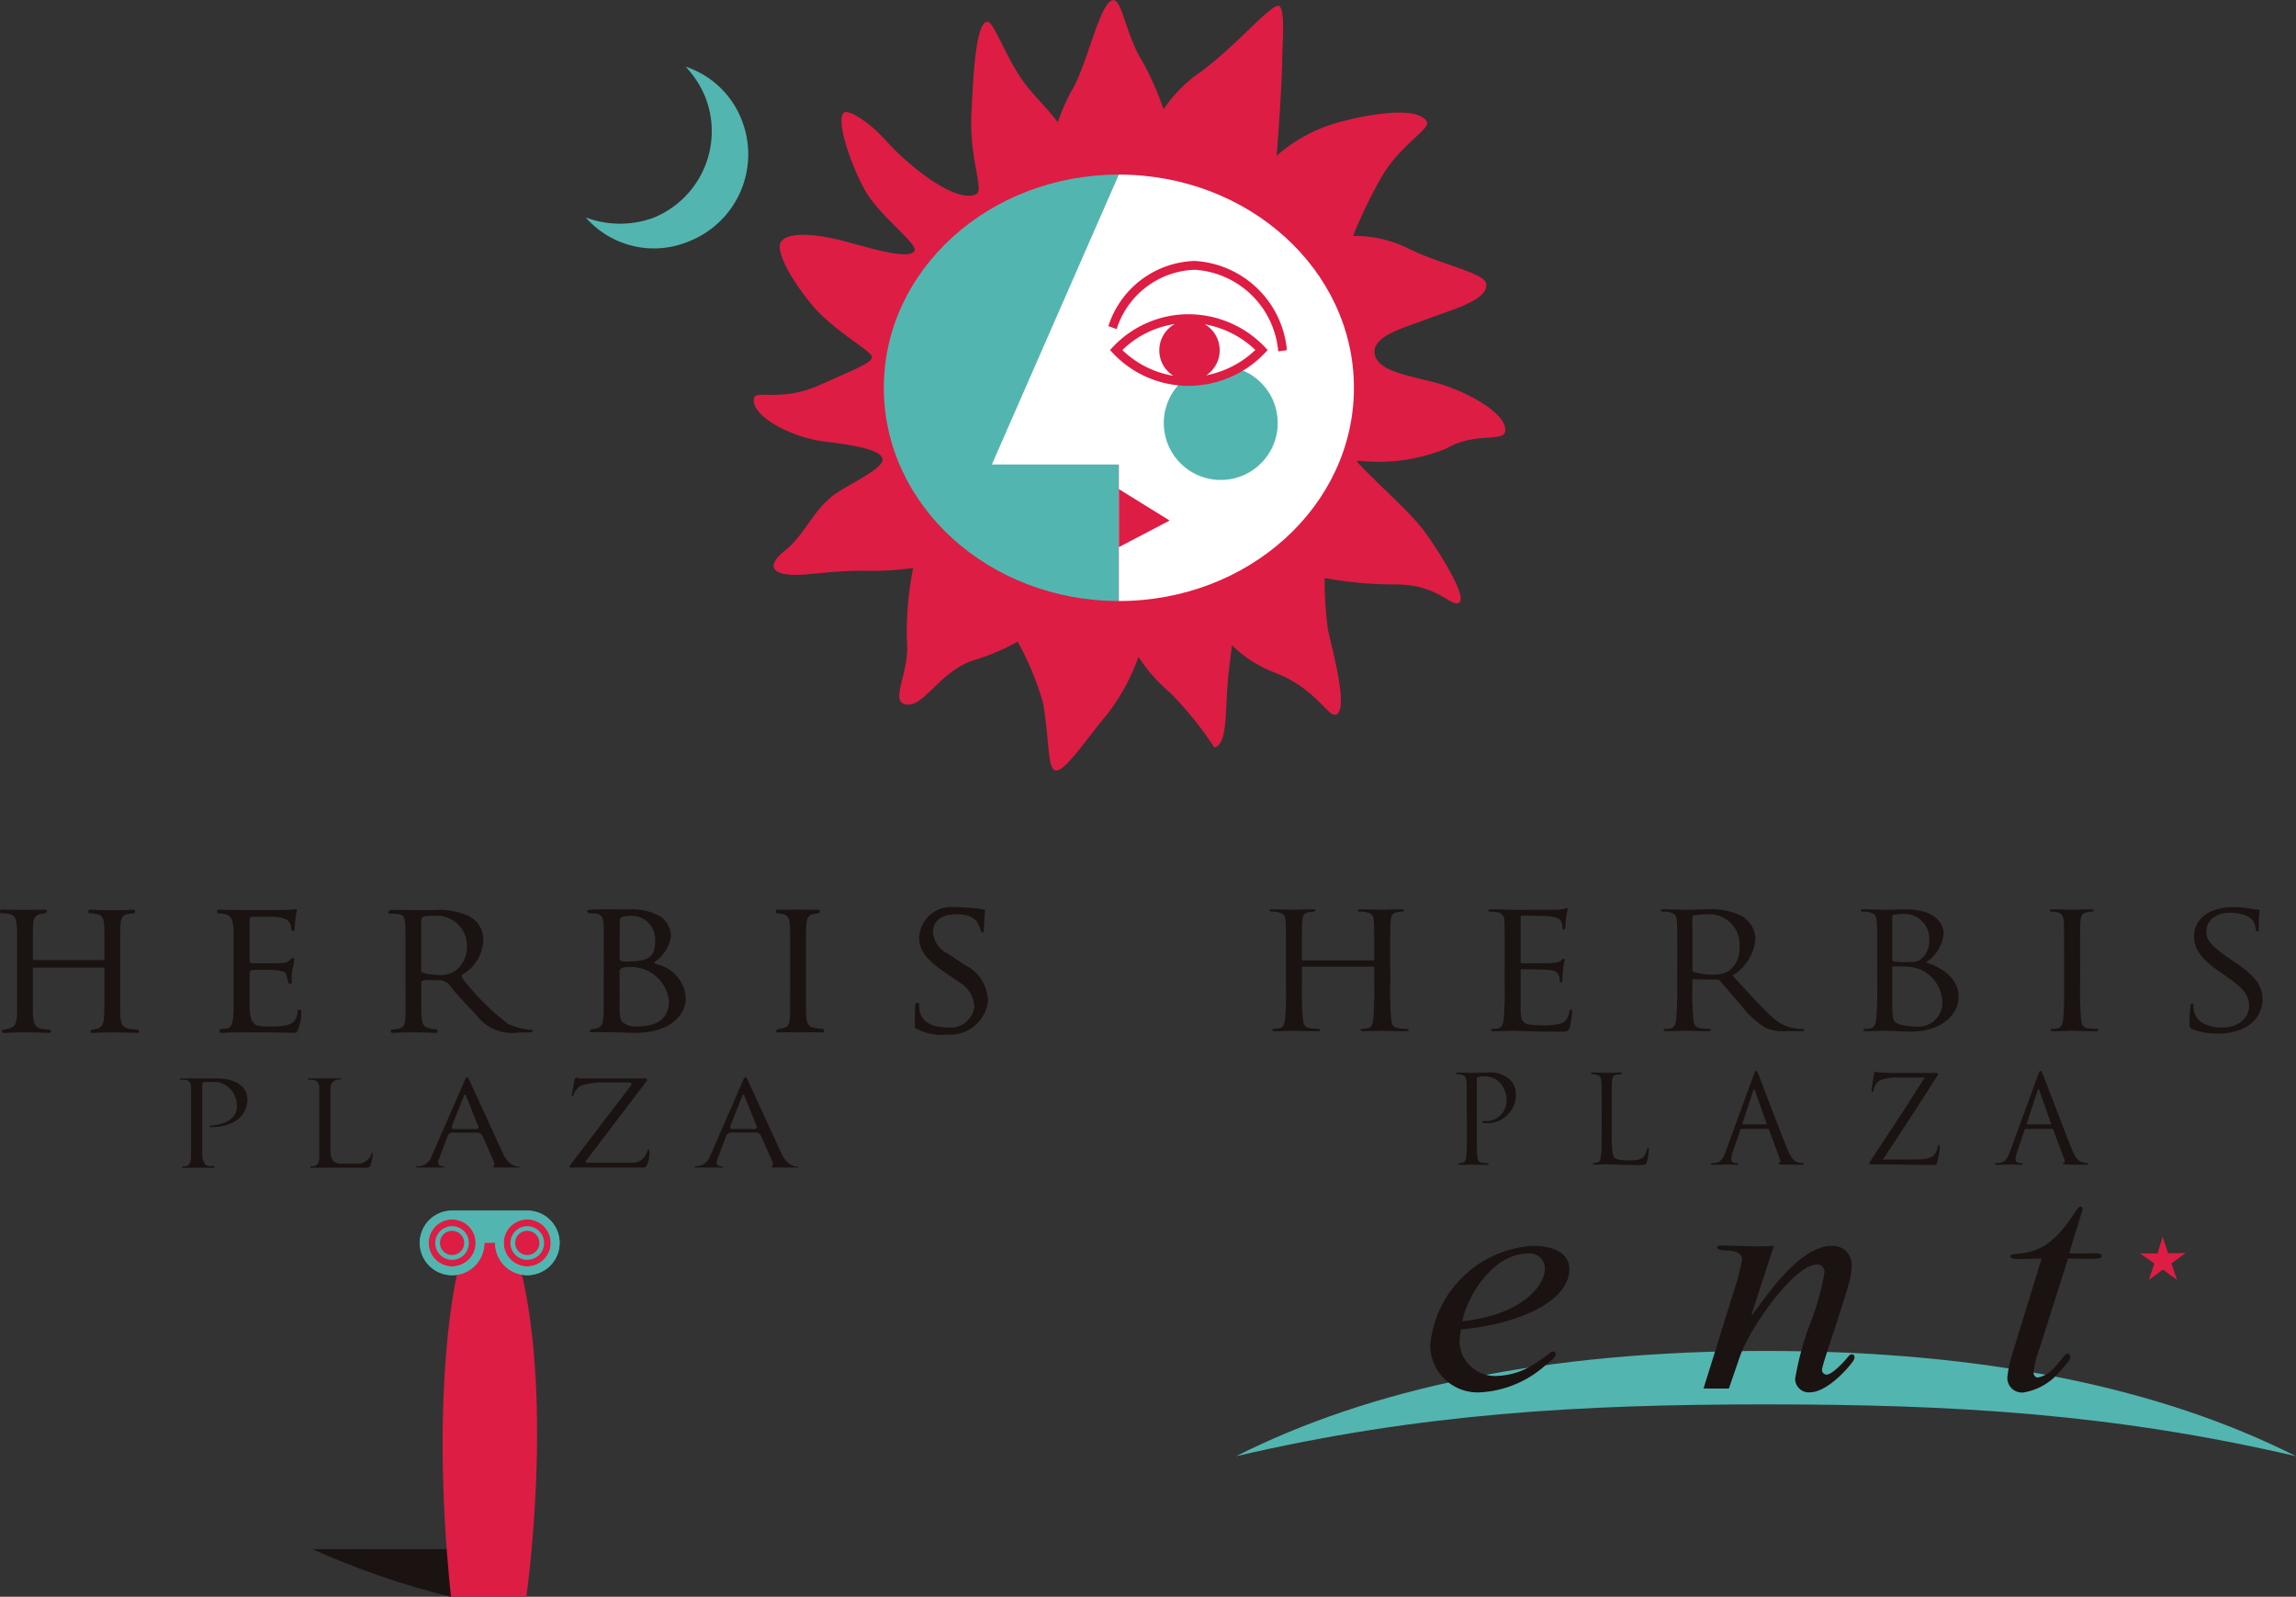 <svg height="85.376" viewBox="0 0 122.754 85.376" width="122.754" xmlns="http://www.w3.org/2000/svg" xmlns:xlink="http://www.w3.org/1999/xlink"><rect x="0" y="0" width="122.754" height="85.376" fill="#333333" stroke="none"/><clipPath id="a"><path d="m0 0h9.421v2.546h-9.421z"/></clipPath><clipPath id="b"><path d="m15.139 48.673a43.093 43.093 0 0 1 -7.4-2.545h9.421z" transform="translate(-7.74 -46.128)"/></clipPath><linearGradient id="c" gradientUnits="objectBoundingBox" x1="-1.773" x2="-1.544" y1="48.867" y2="48.867"><stop offset="0" stop-color="#fff"/><stop offset=".13" stop-color="#fff"/><stop offset="1" stop-color="#1a1311"/></linearGradient><path d="m51.194 32.4a9.516 9.516 0 0 0 4.524-.68c1.481-.872 3.039-.324 3.119-.9.142-1.017-2.279-2.232-3.747-2.618s-3.121-.615-3.233-1.567 1.679-1.39 2.907-1.86 3.2-.984 3.058-1.858c-.1-.578-2.346-1-4.092-1.843a6.4 6.4 0 0 0 -3.026-.706 25.309 25.309 0 0 1 1.6-3.285c1.034-1.666 2.56-2.45 2.344-2.83-.55-.969-3.928-.242-5.219.194a8.33 8.33 0 0 0 -2.81 1.634c.129-1.539.291-4.161.3-5.174.009-.857.177-2.756-.194-2.845-.406-.1-2.361 2.23-4.222 3.572a7.415 7.415 0 0 0 -1.93 1.962 15.262 15.262 0 0 0 -1.157-2.607c-.84-1.358-1.066-3.233-1.519-3.233-.693 0-1.345 3.229-2.148 4.688a9.971 9.971 0 0 0 -.827 1.845c-.514-.678-1.2-1.358-1.632-1.9-1.083-1.342-1.776-3.494-2.132-3.475-.6.032-.745 2.521-.857 4.962s.712 4.073.242 4.267c-1.176.488-3.719-1.653-4.785-2.845-.935-1.045-1.984-1.675-2.245-1.535-.518.272.339 2.845 1.131 4.217s2.86 2.845 2.6 3.2c-.313.425-1.927-.039-3.555-.486-1.651-.453-3.155-.565-3.557-.032-.319.421.386 1.843 1.567 3.3s3.25 2.538 3.281 2.86-.814.626-2.8 1.519-3.361.276-3.49.663c-.289.874 1.809 2.117 3.8 2.361 1.75.212 2.974.468 3.054.919.095.535-1.878 1.383-2.633 1.958-1.068.809-1.556 2.135-2.571 2.942s-.663 1.226.257 1.293 2.005-.212 4.01-.212a15.255 15.255 0 0 0 2.577-.145 17.353 17.353 0 0 0 -.315 4.235c.015 1.455-.82 2.784-.192 3.024 1.017.386 1.824-1.7 3.749-2.329a11.344 11.344 0 0 0 2.346-.991 15.791 15.791 0 0 1 1.355 3.253c.371 2.117.209 3.637.725 3.637s1.91-2.1 2.62-2.892a11.107 11.107 0 0 0 1.761-3.184 8.728 8.728 0 0 0 1.7 1.923 19.113 19.113 0 0 1 2.361 2.925c.652-.186.581-1.567.693-3.263.054-.786.168-1.543.242-2.212a6.57 6.57 0 0 0 2.3 1.47c2.167.837 2.832 2.374 3.25 2.245.689-.212-.08-3.058-.419-4.558a20.124 20.124 0 0 1 -.177-2.745 21.149 21.149 0 0 0 3.852.342c2.3.015 2.976 1.308 3.363.952.4-.371-1.2-2.877-1.908-3.829s-2.2-2.247-3.443-3.54c-.136-.142-.268-.229.147-.179" fill="#dd1d44" transform="translate(21.635 -7.751)"/><path d="m19.849 9.4a4.859 4.859 0 0 1 2.987 2.819 5 5 0 0 1 -2.754 6.5 4.839 4.839 0 0 1 -5.573-1.258 5.175 5.175 0 0 0 3.622.019 4.992 4.992 0 0 0 2.752-6.5 5.3 5.3 0 0 0 -1.034-1.58" fill="#53b5b0" transform="translate(16.806 -5.837)"/><path d="m34.459 12.076c-6.941 0-12.566 5.1-12.566 11.4s5.625 11.4 12.566 11.4" fill="#53b5b0" transform="translate(25.36 -2.741)"/><path d="m31.358 12.076-6.788 15.5h6.788v7.3c6.939 0 12.568-5.1 12.568-11.4s-5.629-11.4-12.568-11.4" fill="#fff" transform="translate(28.46 -2.741)"/><path d="m32.776 16.882a5.278 5.278 0 0 1 -2.594.689c-.125 0-.244-.011-.365-.022a3.045 3.045 0 1 0 2.959-.667" fill="#53b5b0" transform="translate(33.39 2.826)"/><path d="m35.773 17.288a5.657 5.657 0 0 0 -4.051-1.753 5.56 5.56 0 0 0 -4.075 1.753l-.151.162.151.16a5.553 5.553 0 0 0 4.075 1.755 5.657 5.657 0 0 0 4.051-1.753l.153-.162zm-4.817-1.228a1.609 1.609 0 0 0 -.076 2.765 5.109 5.109 0 0 1 -2.724-1.375 5.091 5.091 0 0 1 2.8-1.39m1.688 2.74a1.609 1.609 0 0 0 -.078-2.726 5.232 5.232 0 0 1 2.7 1.371 5.222 5.222 0 0 1 -2.622 1.355" fill="#dd1d44" transform="translate(31.85 1.266)"/><path d="m27.456 17.7.442.16a4.54 4.54 0 0 1 4.17-3.173 4.782 4.782 0 0 1 4.468 4.364l.464-.068a5.253 5.253 0 0 0 -4.932-4.768 5.007 5.007 0 0 0 -4.612 3.485" fill="#dd1d44" transform="translate(31.803 -.263)"/><path d="m27.715 19.867 2.715 1.681-2.715 1.422z" fill="#dd1d44" transform="translate(32.104 6.284)"/><g fill="#1a1311"><path d="m37.9 34.294a17.468 17.468 0 0 0 .052 1.871c.028.248.091.438.393.473.145.017.367.035.458.035.06 0 .082.026.082.052 0 .043-.052.069-.164.069-.557 0-1.2-.026-1.245-.026s-.691.026-.995.026c-.11 0-.162-.017-.162-.069 0-.026.022-.052.082-.052a1.825 1.825 0 0 0 .3-.035c.2-.035.253-.224.294-.473a18.226 18.226 0 0 0 .05-1.871v-.9a.053.053 0 0 0 -.058-.052h-3.743c-.032 0-.063.009-.063.052v.9a17.468 17.468 0 0 0 .052 1.871c.03.248.091.438.395.473.142.017.365.035.455.035.063 0 .082.026.082.052 0 .043-.052.069-.162.069-.559 0-1.2-.026-1.248-.026s-.689.026-.995.026c-.11 0-.16-.017-.16-.069 0-.026.019-.052.08-.052a1.825 1.825 0 0 0 .3-.035c.2-.035.255-.224.294-.473a17.468 17.468 0 0 0 .052-1.871v-1.518c0-1.345 0-1.584-.022-1.86-.019-.294-.1-.432-.436-.492a2.2 2.2 0 0 0 -.345-.026c-.039 0-.08-.017-.08-.052 0-.052.052-.069.162-.069.458 0 1.1.026 1.146.026s.689-.026.993-.026c.112 0 .162.017.162.069 0 .035-.039.052-.08.052a1.736 1.736 0 0 0 -.253.026c-.274.043-.356.19-.376.492-.022.276-.022.516-.022 1.86v.181c0 .043.03.052.063.052h3.749c.028 0 .058-.009.058-.052v-.181c0-1.345 0-1.584-.019-1.86-.019-.294-.1-.432-.436-.492a2.192 2.192 0 0 0 -.343-.026c-.041 0-.082-.017-.082-.052 0-.052.05-.069.162-.069.455 0 1.094.026 1.146.026s.689-.026.993-.026c.112 0 .162.017.162.069 0 .035-.041.052-.08.052a1.788 1.788 0 0 0 -.255.026c-.272.043-.354.19-.373.492-.022.276-.022.516-.022 1.86z" transform="translate(36.427 18.342)"/><path d="m37.747 32.814c0-1.345 0-1.586-.019-1.863a.444.444 0 0 0 -.436-.49 2.24 2.24 0 0 0 -.345-.026c-.041 0-.082-.017-.082-.052 0-.052.052-.069.162-.069.458 0 1.1.026 1.146.026.071 0 2.089 0 2.322-.009a3.144 3.144 0 0 0 .436-.043c.05-.009.091-.043.142-.043.03 0 .041.035.041.078 0 .06-.052.162-.082.406-.011.086-.032.464-.052.568-.011.043-.03.095-.069.095-.06 0-.082-.043-.082-.112a.828.828 0 0 0 -.06-.311c-.071-.138-.173-.24-.721-.291-.173-.017-1.278-.026-1.388-.026-.041 0-.06.026-.06.084v2.381c0 .058.009.084.06.084.132 0 1.379 0 1.61-.017s.386-.035.477-.121c.071-.067.112-.11.153-.11s.05.017.05.069-.05.2-.082.481c-.017.173-.039.492-.039.553s0 .164-.071.164c-.052 0-.071-.035-.071-.078a.75.75 0 0 0 -.041-.285c-.039-.121-.132-.268-.527-.3-.274-.026-1.278-.043-1.45-.043-.05 0-.069.026-.069.06v.76c0 .291-.011 1.291 0 1.472.03.6.181.708 1.174.708a3.384 3.384 0 0 0 .973-.095c.263-.095.386-.268.458-.622.019-.095.039-.127.091-.127s.06.067.06.127a7.5 7.5 0 0 1 -.132.837c-.071.222-.151.222-.546.222-1.532 0-2.212-.052-2.506-.052-.05 0-.689.026-.993.026-.112 0-.162-.015-.162-.069 0-.026.019-.052.08-.052a2.05 2.05 0 0 0 .3-.032c.2-.037.253-.224.294-.475a17.422 17.422 0 0 0 .052-1.869z" transform="translate(42.701 18.306)"/><path d="m42.02 32.776c0-1.345 0-1.584-.019-1.86-.022-.294-.1-.432-.436-.492a2.2 2.2 0 0 0 -.345-.026c-.039 0-.08-.017-.08-.052 0-.052.05-.069.162-.069.455 0 1.094.026 1.144.026.112 0 .883-.026 1.2-.026a3.569 3.569 0 0 1 1.856.38 1.462 1.462 0 0 1 .7 1.172 2.543 2.543 0 0 1 -1.226 1.99c.831.9 1.522 1.673 2.109 2.208a2.23 2.23 0 0 0 1.237.619 2.884 2.884 0 0 0 .4.026c.05 0 .091.026.091.052 0 .052-.06.067-.244.067h-.719a2.4 2.4 0 0 1 -1.088-.162 4.956 4.956 0 0 1 -1.366-1.267c-.427-.475-.9-1.051-1.105-1.276a.177.177 0 0 0 -.132-.052l-1.259-.017a.062.062 0 0 0 -.071.069v.207a17.422 17.422 0 0 0 .052 1.869c.03.25.091.44.395.475.14.017.365.035.455.035.063 0 .082.026.082.052 0 .043-.052.067-.162.067-.559 0-1.2-.024-1.25-.024-.009 0-.647.024-.952.024-.112 0-.162-.015-.162-.067 0-.026.022-.052.082-.052a1.851 1.851 0 0 0 .3-.035c.2-.035.253-.224.294-.475a18.176 18.176 0 0 0 .05-1.869zm.812.749a.111.111 0 0 0 .071.1 3.226 3.226 0 0 0 1.064.138 1.525 1.525 0 0 0 .762-.162 1.48 1.48 0 0 0 .617-1.327 1.605 1.605 0 0 0 -1.755-1.725 3.556 3.556 0 0 0 -.678.052.105.105 0 0 0 -.082.1z" transform="translate(47.653 18.342)"/><path d="m46.973 32.777c0-1.345 0-1.586-.022-1.863-.019-.294-.1-.43-.436-.49a2 2 0 0 0 -.345-.026c-.041 0-.082-.017-.082-.052 0-.052.052-.069.164-.069.455 0 1.094.026 1.144.026.244 0 .639-.026 1.107-.026 1.662 0 2.027.861 2.027 1.291a2.1 2.1 0 0 1 -.952 1.554c.749.2 1.753.809 1.753 1.817 0 .922-.853 1.878-2.586 1.878-.233 0-1.267-.052-1.349-.052-.05 0-.689.026-.993.026-.11 0-.162-.017-.162-.069 0-.026.019-.052.082-.052a1.8 1.8 0 0 0 .3-.035c.205-.035.255-.222.3-.473a17.468 17.468 0 0 0 .052-1.871zm.809.188c0 .06.022.078.071.095a3.705 3.705 0 0 0 .617.037c.57 0 .71-.019.924-.227a1.214 1.214 0 0 0 .365-.87 1.339 1.339 0 0 0 -1.368-1.481 2.593 2.593 0 0 0 -.486.041c-.093.017-.123.045-.123.095zm0 .915c0 .663 0 1.731.011 1.86.03.423.03.542.343.673a2.828 2.828 0 0 0 .894.127 1.277 1.277 0 0 0 1.431-1.224 1.964 1.964 0 0 0 -.984-1.722 1.887 1.887 0 0 0 -.842-.25c-.132-.017-.639-.017-.792-.017a.053.053 0 0 0 -.06.06z" transform="translate(53.386 18.343)"/><path d="m52.392 34.294a17.473 17.473 0 0 0 .052 1.871c.03.248.091.438.395.473.142.017.365.035.455.035.063 0 .082.026.082.052 0 .043-.052.069-.164.069-.555 0-1.2-.026-1.245-.026s-.689.026-.993.026c-.112 0-.164-.017-.164-.069 0-.026.022-.052.082-.052a1.8 1.8 0 0 0 .3-.035c.2-.035.253-.224.294-.473a18.224 18.224 0 0 0 .05-1.871v-1.518c0-1.345 0-1.584-.019-1.86-.019-.294-.121-.44-.343-.483a1.561 1.561 0 0 0 -.315-.035c-.041 0-.082-.017-.082-.052 0-.052.052-.069.162-.069.337 0 .976.026 1.025.026s.691-.026.995-.026c.11 0 .162.017.162.069 0 .035-.041.052-.082.052a1.736 1.736 0 0 0 -.253.026c-.274.043-.356.19-.378.492-.019.276-.019.516-.019 1.86z" transform="translate(58.82 18.342)"/><path d="m54.39 36.745c-.142-.06-.153-.095-.153-.328 0-.43.041-.775.052-.911.011-.095.03-.14.082-.14s.071.026.071.1a1.3 1.3 0 0 0 .03.317c.151.637.82.878 1.5.878.973 0 1.45-.594 1.45-1.146 0-.594-.3-.939-1.168-1.55l-.458-.319c-1.073-.751-1.317-1.284-1.317-1.869 0-.924.812-1.552 2.1-1.552a4.612 4.612 0 0 1 .945.086 1.893 1.893 0 0 0 .354.043c.082 0 .1.017.1.06s-.041.328-.041.913c0 .138-.019.2-.071.2s-.071-.041-.08-.11a1.372 1.372 0 0 0 -.134-.432c-.06-.095-.335-.458-1.267-.458-.7 0-1.248.371-1.248 1 0 .492.285.786 1.239 1.448l.283.192c1.2.8 1.481 1.334 1.481 2.022a1.7 1.7 0 0 1 -.863 1.431 3.012 3.012 0 0 1 -1.53.363 3.546 3.546 0 0 1 -1.358-.233" transform="translate(62.825 18.278)"/><path d="m36.636 36.212c0-1.017 0-1.2-.013-1.409s-.065-.326-.281-.371a1.211 1.211 0 0 0 -.22-.019c-.026 0-.052-.013-.052-.039s.03-.052.1-.052c.294 0 .686.019.738.019.142 0 .52-.019.822-.019a1.588 1.588 0 0 1 1.211.371 1.123 1.123 0 0 1 .326.775 1.513 1.513 0 0 1 -1.6 1.552c-.032 0-.1 0-.136 0s-.071-.015-.071-.047c0-.052.039-.058.175-.058a1.084 1.084 0 0 0 1.129-1.062 1.381 1.381 0 0 0 -.365-1 1.126 1.126 0 0 0 -.894-.326.817.817 0 0 0 -.281.037c-.039.015-.052.06-.052.125v2.679c0 .626 0 1.142.032 1.416.019.188.058.332.255.358a2.824 2.824 0 0 0 .291.026c.041 0 .054.019.054.039s-.035.052-.1.052c-.36 0-.771-.019-.8-.019s-.432.019-.626.019c-.071 0-.1-.013-.1-.052 0-.019.013-.039.052-.039a1 1 0 0 0 .194-.026c.132-.026.164-.171.19-.358.032-.274.032-.79.032-1.416z" transform="translate(41.782 23.026)"/><path d="m40.522 37.372c0 .958.026 1.375.145 1.491.1.106.274.151.781.151.345 0 .632-.006.79-.2a.9.9 0 0 0 .168-.391c.009-.052.022-.084.058-.084s.041.026.041.1a4.191 4.191 0 0 1 -.1.652c-.045.149-.065.177-.41.177-.939 0-1.368-.039-1.748-.039-.058 0-.442.019-.639.019-.071 0-.1-.013-.1-.052 0-.022.013-.039.052-.039a.863.863 0 0 0 .2-.028c.129-.026.164-.168.188-.358.035-.274.035-.788.035-1.414v-1.144c0-1.019 0-1.2-.013-1.409s-.067-.326-.281-.371a1.252 1.252 0 0 0 -.222-.022c-.026 0-.052-.013-.052-.037 0-.041.032-.054.1-.054.294 0 .7.019.736.019s.509-.019.706-.019c.071 0 .1.013.1.054 0 .024-.026.037-.052.037a1.6 1.6 0 0 0 -.216.022c-.188.032-.242.142-.255.371-.013.209-.013.391-.013 1.409z" transform="translate(45.648 23.025)"/><path d="m44.655 34.533c.078-.216.1-.255.142-.255s.067.032.145.235c.095.246 1.12 2.94 1.519 3.93.235.581.423.684.561.723a.847.847 0 0 0 .259.041c.041 0 .067.006.067.039s-.063.052-.132.052c-.1 0-.576 0-1.025-.013-.123-.006-.194-.006-.194-.045s.022-.041.047-.045.078-.073.037-.177l-.6-1.6a.058.058 0 0 0 -.06-.039h-1.4a.068.068 0 0 0 -.065.052l-.391 1.155a1.378 1.378 0 0 0 -.093.436c0 .132.138.19.248.19h.063c.045 0 .067.013.067.039s-.037.052-.1.052c-.158 0-.436-.019-.509-.019s-.43.019-.736.019c-.084 0-.123-.013-.123-.052s.026-.039.058-.039.138-.009.19-.013c.3-.041.43-.287.546-.613zm.678 2.607c.032 0 .032-.019.026-.047l-.622-1.759c-.03-.1-.063-.1-.095 0l-.574 1.759c-.013.035 0 .047.019.047z" transform="translate(49.09 22.977)"/><path d="m48.8 38.992c.684 0 .891-.123 1.03-.319a1.015 1.015 0 0 0 .132-.352c.013-.065.024-.106.058-.106s.052.028.052.151a4.252 4.252 0 0 1 -.132.749c-.037.158-.045.171-.194.171-1.09 0-2.184-.032-3.326-.032-.078 0-.117-.006-.117-.054 0-.03.013-.063.093-.181.969-1.466 1.955-2.933 2.86-4.405h-1.411a2.347 2.347 0 0 0 -.939.13.73.73 0 0 0 -.371.514c-.013.1-.039.119-.071.119s-.041-.035-.041-.084c0-.08.1-.673.132-.868.013-.093.026-.123.065-.123a1.911 1.911 0 0 0 .274.043c.619.026.932.019 1.133.019h1.819c.1 0 .132.015.132.052a.112.112 0 0 1 -.026.08c-.945 1.5-1.93 3-2.922 4.5z" transform="translate(53.638 23.002)"/><path d="m51.7 34.533c.08-.216.106-.255.142-.255s.067.032.145.235c.1.246 1.122 2.94 1.519 3.93.235.581.423.684.559.723a.869.869 0 0 0 .261.041c.039 0 .065.006.065.039s-.056.052-.13.052c-.1 0-.574 0-1.023-.013-.125-.006-.2-.006-.2-.045s.019-.041.045-.045.078-.073.039-.177l-.606-1.6a.053.053 0 0 0 -.058-.039h-1.4a.068.068 0 0 0 -.065.052l-.391 1.155a1.377 1.377 0 0 0 -.093.436c0 .132.138.19.248.19h.067c.043 0 .063.013.063.039s-.039.052-.1.052c-.155 0-.436-.019-.509-.019s-.43.019-.736.019c-.084 0-.123-.013-.123-.052s.026-.039.058-.039.138-.009.19-.013c.3-.041.43-.287.546-.613zm.678 2.607c.032 0 .032-.019.026-.047l-.619-1.759q-.049-.146-.1 0l-.574 1.759c-.013.035 0 .047.019.047z" transform="translate(57.252 22.977)"/></g><path d="m58.952 44.075c9.941 0 18.5.483 28.335 2.771-7.161-3.617-16.559-5.629-28.335-5.629s-21.173 2.012-28.333 5.629c9.829-2.288 18.391-2.771 28.333-2.771" fill="#53b5b0" transform="translate(35.467 31.014)"/><path d="m53.947 39.283.276-.9.289.891.935-.013-.758.55.3.885-.758-.55-.749.561.291-.891-.766-.54z" fill="#dd1d44" transform="translate(61.404 27.737)"/><path d="m44.768 42.286.037.035c.913-1.243 2.59-3.693 4.267-3.693a1 1 0 0 1 1.045 1.017c0 .673-.132.984-.876 3.33-.3.9-.708 2.124-.708 2.277a.255.255 0 0 0 .242.261c.306 0 .95-.7 1.2-1.008.006-.011.026-.028.035-.039a.189.189 0 0 1 .2-.017c.067.035.08.151.039.237a.762.762 0 0 1 -.056.11c-.537.725-1.537 1.664-2.312 1.664a.728.728 0 0 1 -.783-.723 16.029 16.029 0 0 1 .837-3.054 12.839 12.839 0 0 0 .727-2.622.378.378 0 0 0 -.43-.432c-1.116 0-3.5 3.225-4.1 4.951l-.576 1.675h-1.356l1.565-5.022a13.012 13.012 0 0 0 .494-1.873c0-.4-.442-.468-.777-.483a2.314 2.314 0 0 1 -.425-.045c-.054-.017-.129-.052-.129-.112s.054-.112.153-.117c.06 0 1.679.054 2.048.054s.833-.028.833-.028z" fill="#1a1311" transform="translate(48.878 27.985)"/><path d="m52.968 40.42s.859.017.976.017a4.851 4.851 0 0 0 .7-.028c.093-.019.127-.078.127-.123 0-.073-.11-.127-.231-.138-.186-.015-.43 0-.537 0-.218.009-.973 0-.973 0s.652-2.137.68-2.232a.394.394 0 0 0 .03-.2c-.017-.045-.039-.067-.078-.073a.182.182 0 0 0 -.151.078c-.035.047-.073.1-.108.147-.872 1.3-1.576 2.113-2.935 2.284-.119.009-.419.039-.483.054a.111.111 0 0 0 -.1.106c0 .043.037.08.117.108a2.147 2.147 0 0 0 .5.03l1.053-.024-1.589 5.174a6.352 6.352 0 0 0 -.242 1.189.78.78 0 0 0 .874.794 3.19 3.19 0 0 0 1.955-1.15l.013-.013a6.284 6.284 0 0 0 .449-.535.618.618 0 0 0 .058-.11c.039-.084.026-.2-.039-.235a.188.188 0 0 0 -.2.017l-.035.037-.037.043c-.117.145-.272.339-.44.524l-.013.015a1.582 1.582 0 0 1 -.945.609c-.186 0-.242-.171-.242-.291a5.716 5.716 0 0 1 .317-1.243z" fill="#1a1311" transform="translate(57.597 26.867)"/><path d="m41.9 44.287c-.011.009-.032.022-.041.03-.108.088-.272.212-.451.335-.041.028-.082.056-.123.082l-.052.035a3.979 3.979 0 0 1 -2.21.8 1.9 1.9 0 0 1 -2.031-1.794 4 4 0 0 1 .076-.691c2.851-.259 5.793-1.4 5.793-3.227 0-.984-1.079-1.243-1.936-1.243a5.865 5.865 0 0 0 -5.5 5.316 2.535 2.535 0 0 0 2.646 2.519 5.707 5.707 0 0 0 3.488-1.425c.1-.082.2-.164.294-.246.043-.037.084-.069.125-.106l.011-.015.017-.013a.693.693 0 0 0 .08-.1c.056-.076.069-.194.011-.237a.185.185 0 0 0 -.2-.022m-1.256-5.26a.806.806 0 0 1 .913.812c0 .915-1.23 2.467-4.414 2.812.3-1.468 1.712-3.624 3.5-3.624" fill="#1a1311" transform="translate(41.04 27.998)"/><g clip-path="url(#a)" transform="translate(16.706 82.83)"><g clip-path="url(#b)" transform="translate(-.001 .001)"><path d="m0 0h9.421v2.545h-9.421z" fill="url(#c)"/></g></g><path d="m15.172 40.174-1.178-.792-.076-.915h-.9l-.076.915-1.176.792s-1.532 6.061-.354 17.372h4.03s1.455-10.1-.265-17.372" fill="#dd1d44" transform="translate(12.698 27.829)"/><path d="m11.951 40.694a1.4 1.4 0 1 0 -1.4-1.4 1.4 1.4 0 0 0 1.4 1.4" fill="#dd1d44" transform="translate(12.223 27.176)"/><path d="m13.8 40.694a1.4 1.4 0 1 0 -1.4-1.4 1.4 1.4 0 0 0 1.4 1.4" fill="#dd1d44" transform="translate(14.37 27.176)"/><g fill="#53b5b0"><path d="m13.542 38.126a.9.9 0 1 0 .9.9.9.9 0 0 0 -.9-.9m0 1.543a.647.647 0 1 1 .648-.647.647.647 0 0 1 -.648.647" transform="translate(14.648 27.434)"/><path d="m11.679 38.126a.9.9 0 1 0 .9.9.9.9 0 0 0 -.9-.9m0 1.543a.647.647 0 1 1 .648-.647.647.647 0 0 1 -.648.647" transform="translate(12.49 27.434)"/><path d="m16.145 37.741h-4.021a1.726 1.726 0 1 0 1.727 1.725v-.009h.572v.009a1.725 1.725 0 1 0 1.725-1.725m-4.021 2.983a1.257 1.257 0 1 1 1.258-1.258 1.256 1.256 0 0 1 -1.258 1.258m4.021 0a1.257 1.257 0 1 1 1.252-1.258 1.258 1.258 0 0 1 -1.258 1.258" transform="translate(12.046 26.988)"/><path d="m16.145 37.741h-4.021a1.726 1.726 0 1 0 1.727 1.725v-.009h.572v.009a1.725 1.725 0 1 0 1.725-1.725m-4.021 2.983a1.257 1.257 0 1 1 1.258-1.258 1.256 1.256 0 0 1 -1.258 1.258m4.021 0a1.257 1.257 0 1 1 1.252-1.258 1.258 1.258 0 0 1 -1.258 1.258" transform="translate(12.046 26.988)"/></g><g fill="#1a1311"><path d="m1.755 33.386v1.964c0 1.049.052 1.271.628 1.332l.3.03a.1.1 0 0 1 -.019.166c-.557-.019-.907-.03-1.308-.03-.442 0-.792.022-1.194.03a.1.1 0 0 1 -.022-.166l.175-.03c.576-.1.6-.283.6-1.332v-3.6c-.004-1.05-.075-1.215-.615-1.256l-.268-.019a.124.124 0 0 1 .022-.192c.505.009.853.017 1.3.017.4 0 .656 0 1.1-.015a.1.1 0 0 1 .019.164l-.1.045c-.6.06-.617.209-.617 1.26v1.235h3.826v-1.235c0-1.051-.022-1.2-.628-1.26l-.194-.019a.116.116 0 0 1 .022-.186c.473.022.822.026 1.243.026.4 0 .678 0 1.142-.026a.117.117 0 0 1 .017.186l-.14.019c-.6.06-.617.209-.617 1.26v3.6c0 1.049.019 1.254.617 1.323l.352.03a.106.106 0 0 1 -.019.175c-.494-.019-.95-.03-1.351-.03-.421 0-.669.011-1.122.03a.085.085 0 0 1 -.019-.151l.071-.03c.628-.08.606-.3.628-1.347v-1.968z" transform="translate(0 18.348)"/><path d="m6.263 31.817c0-1.038-.076-1.245-.684-1.314l-.164-.019a.121.121 0 0 1 .017-.19c.442.019.853.026 1.273.026h1.934a8.674 8.674 0 0 0 1.019-.047 6.253 6.253 0 0 0 -.134 1.137c-.041.058-.188.013-.183-.067.03-.652-.732-.667-1.185-.667h-.73c-.309 0-.309.022-.309.4v1.815c0 .281.03.281.339.281h.587c.432 0 .708-.015.837-.026a.524.524 0 0 0 .447-.212s.179-.082.175 0a1.631 1.631 0 0 1 -.069.434 2.479 2.479 0 0 0 -.047.846.115.115 0 0 1 -.188.011l-.098-.385c-.041-.181-.1-.209-.3-.259a3.079 3.079 0 0 0 -.755-.058h-.589c-.309 0-.339.009-.339.27v1.487c0 .531.03.87.194 1.04.123.119.028.229.935.229.792 0 1.066-.1 1.245-.276a.853.853 0 0 0 .2-.576c.006-.054.175-.071.177-.013a2.048 2.048 0 0 1 -.257 1.207s-1.064-.03-1.979-.03h-.927c-.442 0-.52.009-1.127.03a.135.135 0 0 1 -.045-.2l.339-.03c.354 0 .391-.576.391-1.3z" transform="translate(6.227 18.336)"/><path d="m10.535 31.751c0-.95.015-1.191-.408-1.241l-.483-.03c-.073-.05.028-.188.119-.188.581 0 1.286.009 2.3.009a3.8 3.8 0 0 1 1.731.263 1.409 1.409 0 0 1 .9 1.444 2.2 2.2 0 0 1 -1.129 1.746c-.05.058-.009.166.052.24a13.115 13.115 0 0 0 2.413 2.4 3.783 3.783 0 0 0 1.26.313.066.066 0 0 1 .011.121 4.381 4.381 0 0 1 -.652.011 2.379 2.379 0 0 1 -2.273-.863c-.3-.343-1.107-1.15-1.427-1.6a.743.743 0 0 0 -.732-.319c-.462 0-.833-.08-.833.132v1.153c0 1.049.022 1.235.617 1.314l.216.03a.114.114 0 0 1 -.019.183c-.464-.019-.814-.03-1.226-.03-.432 0-.678.011-1.161.03a.105.105 0 0 1 -.028-.175l.257-.03c.507-.063.5-.265.5-1.323zm.844 1.623c0 .179 0 .2.03.242a1.683 1.683 0 0 0 .71.138 1.466 1.466 0 0 0 1.159-.259 1.66 1.66 0 0 0 .546-1.345 1.61 1.61 0 0 0 -1.776-1.539c-.639 0-.669.039-.669.319z" transform="translate(11.141 18.359)"/><path d="m15.434 31.558c0-.738-.035-1.047-.494-1.058l-.335-.017c-.086-.1-.078-.134.006-.173.555-.052 1.254-.03 2.212-.03a3.154 3.154 0 0 1 1.6.354 1.315 1.315 0 0 1 .6 1.124 2.071 2.071 0 0 1 -.883 1.342c-.086.047.224.155.337.175a1.964 1.964 0 0 1 1.338 1.763c0 .9-.844 1.845-2.7 1.845-.3 0-.8-.03-1.235-.03-.453 0-.786-.015-1.168 0-.06-.03-.026-.095.037-.155l.162-.022c.486-.071.516-.27.516-1.319zm.844 3.648c0 .36-.039.883.155 1.1a1.112 1.112 0 0 0 .865.229c.915 0 1.619-.363 1.619-1.362a2.042 2.042 0 0 0 -2.042-1.811c-.423 0-.6.06-.6.261zm0-2.42c0 .281.011.3.535.281 1.049-.041 1.366-.224 1.366-1.166a1.241 1.241 0 0 0 -1.279-1.269 1.32 1.32 0 0 0 -.473.06c-.1.03-.145.08-.145.261z" transform="translate(16.848 18.341)"/><path d="m19.983 31.772c0-1.06-.022-1.228-.628-1.28l-.1-.019a.122.122 0 0 1 .019-.19c.514.022.708 0 1.14 0 .412 0 .581.022 1.1 0 .06.03.084.151.022.19l-.08.019c-.609.052-.628.22-.628 1.28v3.557c0 1.06.019 1.237.628 1.308l.3.028a.124.124 0 0 1 -.019.192c-.516-.019-.911-.009-1.323-.009-.432 0-.609-.011-1.122.009a.092.092 0 0 1 -.022-.16l.257-.06c.445-.069.455-.248.455-1.308z" transform="translate(22.264 18.349)"/><path d="m24.365 37.036a2.752 2.752 0 0 1 -1.7-.365s-.013-1.045.035-1.28c.017-.086.2-.06.2.011-.037.671.287 1.258 1.573 1.258a1.286 1.286 0 0 0 1.375-1.116 1.614 1.614 0 0 0 -.848-1.323l-.943-.652c-.481-.371-1.163-.868-1.163-1.688a1.707 1.707 0 0 1 1.835-1.66c.319 0 .943.035 1.241.071a2.46 2.46 0 0 1 .451.082s-.071.742-.071 1.161c-.041.06-.1.05-.149-.011-.134-.479-.319-.917-1.308-.917-1.008 0-1.26.516-1.26.976a1.376 1.376 0 0 0 .8 1.129l.9.6a2.207 2.207 0 0 1 1.241 1.917 2.033 2.033 0 0 1 -2.208 1.809" transform="translate(26.248 18.278)"/><path d="m4.458 34.466h1.981c.285 0 1.623.06 1.623 1.135 0 .41-.237 1.47-2 1.47l-.011-.078s1.449-.03 1.449-1.016a1.283 1.283 0 0 0 -1.053-1.321h-.662s-.147.009-.136.147v3.667a.989.989 0 0 0 .153.587.363.363 0 0 0 .268.095h.23v.091h-1.723v-.071h.123a.4.4 0 0 0 .237-.1.642.642 0 0 0 .114-.386v-3.78a.356.356 0 0 0 -.393-.369h-.2z" transform="translate(5.164 23.194)"/><path d="m10.253 39.03h-.831a.59.59 0 0 1 -.479-.186 1 1 0 0 1 -.119-.524v-3.326a.438.438 0 0 1 .425-.468h.136v-.06h-1.75v.073h.2a.393.393 0 0 1 .393.427v3.717a.634.634 0 0 1 -.112.386.4.4 0 0 1 -.237.1h-.125v.071h2.907s.2.017.265-.05a1.874 1.874 0 0 0 .155-.76h-.047a.773.773 0 0 1 -.781.6" transform="translate(8.844 23.193)"/><path d="m14.952 38.524-1.867-4.068-.119-.013-1.832 4.2a.786.786 0 0 1 -.82.546v.071h1.486v-.06s-.261 0-.309-.132a.355.355 0 0 1 .035-.272l.488-1.286a.29.29 0 0 1 .25-.119h1.355a.262.262 0 0 1 .214.155c.084.153.643 1.44.643 1.44s.035.106-.013.153a.1.1 0 0 0 -.024.108l.037.011h1.368v-.047s-.535.073-.894-.689m-1.424-1.322h-1.237c-.108 0-.071-.166-.071-.166l.665-1.677.06.011.691 1.714c.035.095-.108.119-.108.119" transform="translate(11.947 23.168)"/><path d="m21.849 38.522-1.867-4.068-.119-.013-1.832 4.2a.786.786 0 0 1 -.82.546v.071h1.489v-.058s-.261 0-.309-.132a.365.365 0 0 1 .035-.272l.488-1.286a.29.29 0 0 1 .25-.119h1.355a.262.262 0 0 1 .214.155c.084.153.643 1.44.643 1.44s.035.106-.013.153a.1.1 0 0 0 -.024.108l.037.011h1.368v-.047s-.535.071-.894-.689m-1.427-1.322h-1.237c-.108 0-.071-.166-.071-.166l.665-1.677.06.011.691 1.714c.035.095-.108.119-.108.119" transform="translate(19.936 23.165)"/><path d="m14.22 35.429.166-.868s.03-.2.227-.071h3.615l.037.106-3.283 4.319.024.082h2.534a.794.794 0 0 0 .417-.153.99.99 0 0 0 .343-.535.044.044 0 0 1 .073 0 1.486 1.486 0 0 1 -.149.874c-.043.086-.244.071-.244.071h-3.855l-.024-.065 3.266-4.278s.19-.207-.1-.207h-1.495a3.5 3.5 0 0 0 -1.071.183 1 1 0 0 0 -.4.555z" transform="translate(16.334 23.171)"/></g></svg>